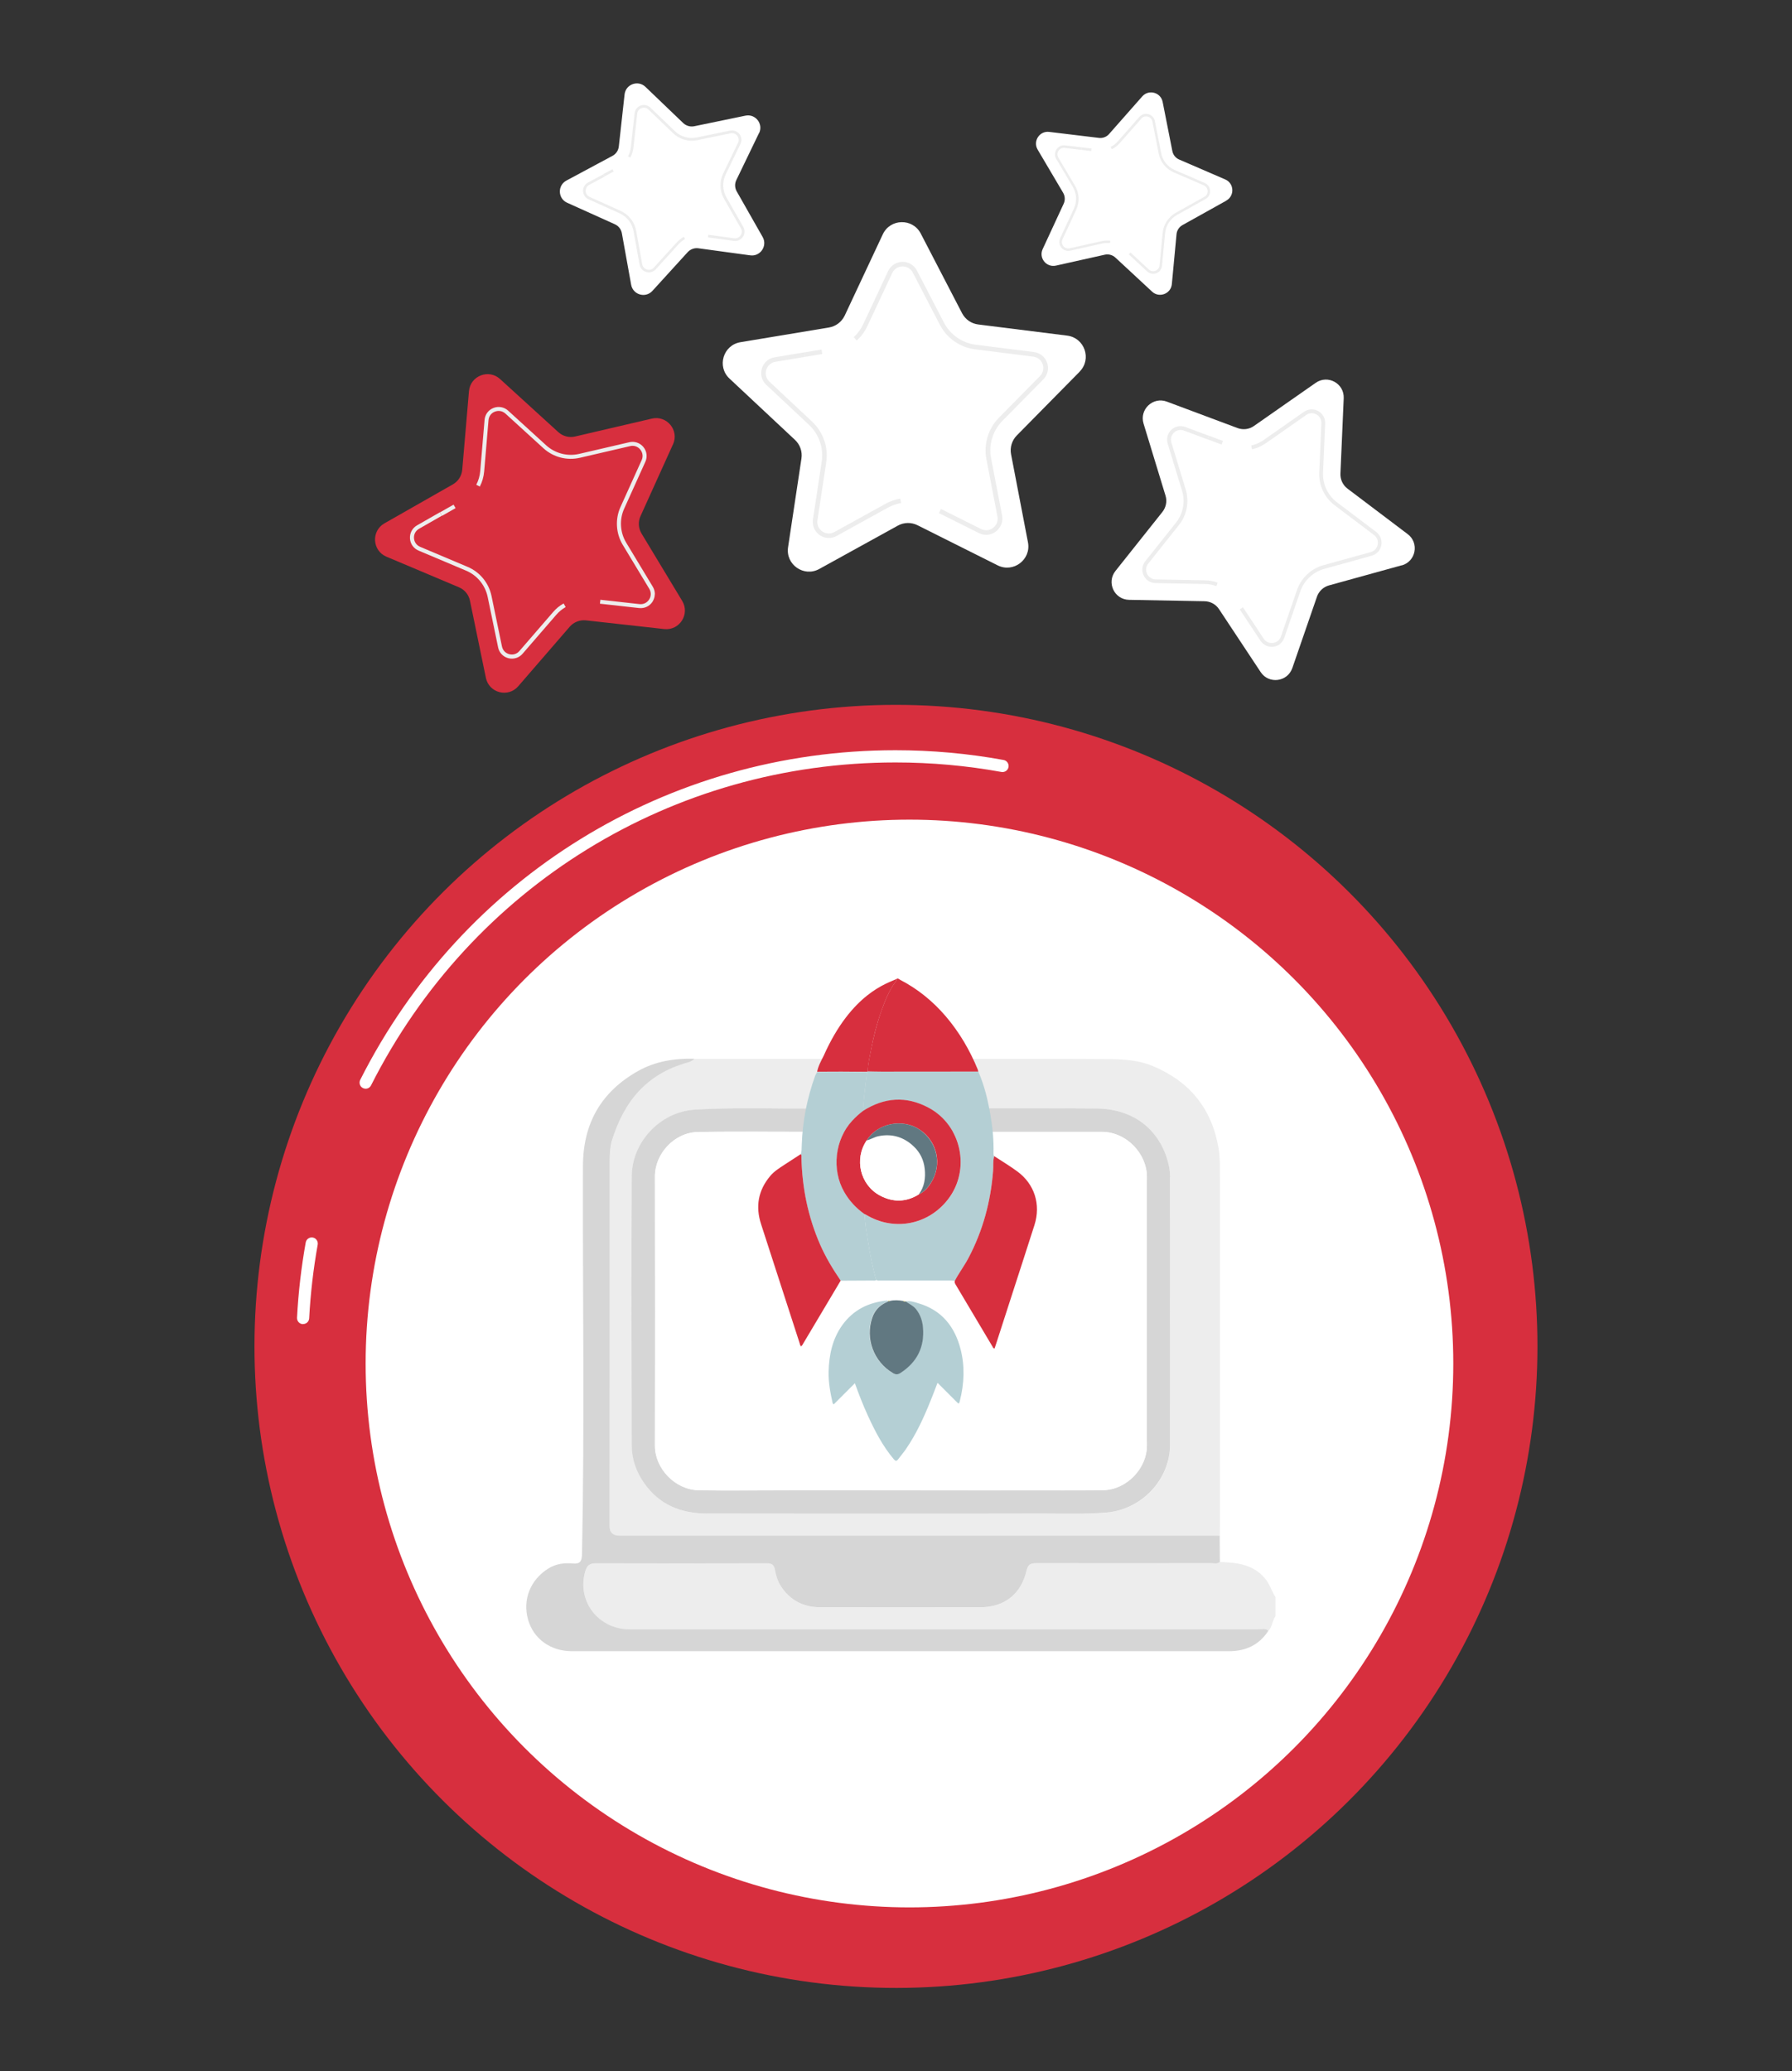 <?xml version="1.0" encoding="UTF-8"?>
<svg id="OBJECTS" xmlns="http://www.w3.org/2000/svg" xmlns:xlink="http://www.w3.org/1999/xlink" viewBox="0 0 218.34 252.35">
  <rect x="0" y="0" width="218.34" height="252.35" fill="#333333" stroke="none"/>
  <defs>
    <style>
      .cls-1 {
        fill: none;
      }

      .cls-2 {
        fill: #f5e166;
      }

      .cls-3 {
        fill: #ededed;
      }

      .cls-4 {
        fill: #fff;
      }

      .cls-5 {
        fill: #b4cfd4;
      }

      .cls-6 {
        fill: #d6d6d6;
      }

      .cls-7 {
        fill: #d72f3e;
      }

      .cls-8 {
        fill: #617881;
      }
    </style>
    <clipPath id="clippath">
      <rect class="cls-1" x="-536.98" y="593.76" width="749.09" height="530"/>
    </clipPath>
  </defs>
  <g>
    <g>
      <path class="cls-4" d="M131.56,45.27l-7.67,7.78c-.6,.61-.86,1.47-.7,2.3l2.06,10.73c.4,2.1-1.78,3.75-3.69,2.8l-9.77-4.89c-.76-.38-1.66-.36-2.4,.05l-9.57,5.28c-1.87,1.03-4.12-.53-3.8-2.65l1.63-10.81c.13-.84-.17-1.69-.79-2.27l-7.98-7.47c-1.56-1.46-.77-4.08,1.34-4.43l10.78-1.79c.84-.14,1.55-.68,1.92-1.45l4.64-9.9c.91-1.94,3.65-1.99,4.63-.09l5.03,9.7c.39,.75,1.13,1.27,1.97,1.37l10.84,1.36c2.12,.27,3.02,2.85,1.52,4.38Z"/>
      <path class="cls-3" d="M109.78,61.29c-.56,.1-1.1,.28-1.6,.56l-6.25,3.45c-.66,.36-1.45,.32-2.06-.11-.62-.43-.93-1.16-.82-1.9l1.07-7.06c.25-1.65-.33-3.32-1.55-4.47l-5.21-4.88c-.55-.51-.75-1.28-.53-1.99,.22-.72,.81-1.24,1.55-1.36l3.6-.6,.09,.55-3.6,.6c-.54,.09-.95,.46-1.11,.98-.16,.52-.01,1.06,.38,1.43l5.21,4.88c1.35,1.27,2,3.12,1.72,4.95l-1.07,7.06c-.08,.54,.14,1.05,.58,1.36,.45,.31,1,.34,1.48,.08l6.25-3.45c.56-.31,1.15-.52,1.78-.62l.09,.55Z"/>
      <path class="cls-3" d="M121.98,63.91c-.13,.33-.35,.63-.64,.85-.6,.45-1.39,.53-2.06,.19l-4.88-2.44,.25-.5,4.88,2.44c.49,.24,1.04,.19,1.47-.14,.44-.33,.63-.85,.53-1.38l-1.35-7.01c-.35-1.8,.23-3.71,1.52-5.02l5.01-5.08c.38-.39,.5-.93,.33-1.44-.18-.52-.61-.86-1.15-.93l-7.08-.89c-1.84-.23-3.45-1.35-4.3-3l-3.29-6.34c-.25-.48-.73-.77-1.27-.76-.55,.01-1.01,.31-1.24,.81l-3.03,6.46c-.31,.67-.75,1.26-1.29,1.76l-.37-.41c.49-.45,.88-.98,1.16-1.59l3.03-6.46c.32-.68,.98-1.11,1.73-1.13,.75-.01,1.43,.39,1.78,1.06l3.29,6.34c.77,1.48,2.22,2.49,3.88,2.7l7.08,.89c.74,.09,1.36,.59,1.61,1.3,.25,.71,.07,1.48-.45,2.02l-5.01,5.08c-1.16,1.18-1.68,2.9-1.37,4.52l1.35,7.01c.07,.37,.03,.74-.1,1.08Z"/>
      <rect class="cls-3" x="98" y="42.75" width="2.16" height=".55" transform="translate(-5.7 16.77) rotate(-9.4)"/>
    </g>
    <g>
      <path class="cls-7" d="M82,54.13l-3.96,8.75c-.31,.68-.26,1.47,.12,2.11l4.96,8.22c.97,1.61-.32,3.63-2.19,3.43l-9.54-1.06c-.74-.08-1.48,.21-1.97,.77l-6.28,7.26c-1.23,1.42-3.56,.82-3.94-1.03l-1.94-9.4c-.15-.73-.65-1.34-1.34-1.63l-8.84-3.73c-1.73-.73-1.87-3.13-.24-4.06l8.34-4.75c.65-.37,1.07-1.03,1.14-1.78l.82-9.57c.16-1.87,2.4-2.75,3.79-1.48l7.1,6.47c.55,.5,1.32,.7,2.04,.53l9.35-2.18c1.83-.43,3.36,1.43,2.58,3.14Z"/>
      <path class="cls-3" d="M68.92,73.96c-.44,.25-.82,.57-1.15,.95l-4.1,4.74c-.43,.5-1.1,.7-1.73,.54-.64-.17-1.12-.67-1.25-1.32l-1.27-6.14c-.3-1.44-1.28-2.64-2.64-3.21l-5.78-2.44c-.61-.26-1.01-.82-1.05-1.48-.04-.66,.29-1.27,.87-1.6l2.78-1.59,.24,.42-2.78,1.59c-.42,.24-.65,.67-.62,1.14,.03,.48,.31,.87,.75,1.06l5.78,2.44c1.5,.63,2.59,1.96,2.92,3.56l1.27,6.14c.1,.47,.43,.82,.89,.94,.46,.12,.93-.02,1.24-.39l4.1-4.74c.36-.42,.79-.78,1.28-1.05l.24,.42Z"/>
      <path class="cls-3" d="M79.78,72.4c0,.31-.1,.62-.27,.9-.36,.56-.98,.85-1.64,.78l-4.77-.53,.05-.48,4.77,.53c.48,.05,.91-.16,1.17-.56,.26-.4,.26-.89,.02-1.3l-3.24-5.37c-.83-1.38-.94-3.13-.27-4.6l2.58-5.71c.2-.44,.13-.92-.17-1.29-.3-.37-.76-.53-1.23-.42l-6.11,1.42c-1.59,.37-3.25-.06-4.46-1.16l-4.63-4.22c-.35-.32-.83-.41-1.28-.24-.45,.17-.74,.56-.78,1.04l-.53,6.25c-.06,.65-.23,1.27-.53,1.84l-.43-.22c.27-.52,.43-1.08,.48-1.66l.53-6.25c.06-.66,.47-1.21,1.09-1.45,.61-.24,1.3-.11,1.78,.33l4.63,4.22c1.09,.99,2.59,1.38,4.02,1.05l6.11-1.42c.64-.15,1.3,.07,1.72,.58,.42,.51,.51,1.2,.24,1.8l-2.58,5.71c-.6,1.32-.51,2.9,.25,4.15l3.24,5.37c.17,.28,.25,.6,.25,.92Z"/>
      <rect class="cls-3" x="53.61" y="61.92" width="1.9" height=".49" transform="translate(-23.61 35.13) rotate(-29.65)"/>
    </g>
    <g>
      <path class="cls-4" d="M170.79,68.87l-8.86,2.45c-.69,.19-1.24,.71-1.47,1.38l-3,8.69c-.59,1.7-2.87,1.99-3.86,.49l-5.07-7.66c-.39-.6-1.06-.96-1.77-.97l-9.19-.17c-1.8-.03-2.78-2.11-1.66-3.52l5.72-7.19c.44-.56,.59-1.3,.38-1.98l-2.68-8.79c-.52-1.72,1.15-3.3,2.84-2.67l8.61,3.22c.67,.25,1.42,.16,2-.25l7.53-5.26c1.48-1.03,3.49,.08,3.41,1.88l-.4,9.18c-.03,.71,.29,1.4,.86,1.83l7.33,5.54c1.44,1.08,1.01,3.34-.73,3.82Z"/>
      <path class="cls-3" d="M148.2,71.41c-.45-.17-.92-.26-1.4-.26l-6-.11c-.63-.01-1.19-.37-1.46-.94-.27-.57-.19-1.23,.2-1.72l3.74-4.7c.88-1.1,1.15-2.56,.74-3.9l-1.75-5.74c-.18-.6-.01-1.25,.45-1.68,.46-.43,1.11-.56,1.7-.34l2.87,1.07-.16,.44-2.87-1.07c-.43-.16-.89-.07-1.22,.24-.33,.31-.45,.76-.32,1.2l1.75,5.74c.45,1.49,.15,3.11-.83,4.33l-3.74,4.7c-.29,.36-.34,.82-.14,1.24,.2,.41,.59,.67,1.04,.68l6,.11c.53,0,1.06,.11,1.56,.29l-.16,.44Z"/>
      <path class="cls-3" d="M155.99,78.44c-.23,.19-.52,.31-.83,.35-.63,.08-1.23-.2-1.58-.72l-2.53-3.83,.39-.26,2.53,3.83c.25,.38,.68,.58,1.13,.52,.46-.06,.82-.35,.97-.78l1.96-5.67c.5-1.46,1.73-2.61,3.21-3.02l5.78-1.6c.44-.12,.76-.47,.84-.92,.09-.45-.08-.88-.45-1.16l-4.79-3.62c-1.24-.94-1.95-2.43-1.88-3.99l.26-6c.02-.46-.21-.86-.61-1.08-.4-.22-.87-.2-1.24,.07l-4.92,3.44c-.51,.36-1.07,.6-1.68,.74l-.1-.46c.55-.12,1.06-.35,1.51-.67l4.92-3.44c.52-.36,1.18-.4,1.73-.09,.55,.3,.88,.88,.85,1.51l-.26,6c-.06,1.4,.57,2.75,1.69,3.6l4.79,3.62c.5,.38,.74,1,.62,1.62-.12,.62-.57,1.11-1.18,1.28l-5.78,1.6c-1.34,.37-2.44,1.41-2.9,2.72l-1.96,5.67c-.1,.3-.29,.56-.52,.75Z"/>
      <rect class="cls-3" x="147.83" y="52.71" width=".47" height="1.82" transform="translate(45.93 173.48) rotate(-69.47)"/>
    </g>
  </g>
  <g>
    <circle class="cls-7" cx="109.17" cy="164.05" r="78.16" transform="translate(-61.69 262.21) rotate(-86.24)"/>
    <path class="cls-4" d="M36.93,161.32s-.03,0-.04,0c-.41-.02-.72-.37-.7-.78,.16-3.07,.52-6.16,1.06-9.17,.07-.4,.46-.67,.86-.6,.4,.07,.67,.46,.6,.86-.53,2.95-.88,5.98-1.04,8.98-.02,.4-.35,.7-.74,.7Z"/>
    <path class="cls-4" d="M44.55,132.64c-.11,0-.23-.03-.33-.08-.37-.18-.51-.63-.33-1,12.5-24.77,37.49-40.16,65.22-40.16,4.42,0,8.85,.4,13.17,1.19,.4,.07,.67,.46,.6,.86-.07,.4-.46,.67-.86,.6-4.23-.77-8.57-1.16-12.91-1.16-27.16,0-51.65,15.07-63.9,39.34-.13,.26-.39,.41-.66,.41Z"/>
    <circle class="cls-4" cx="110.81" cy="166.12" r="66.26"/>
    <g id="hFMQCf.tif">
      <g>
        <path class="cls-3" d="M148.63,190.3c2.04,.07,4.02,.26,5.48,1.98,.59,.7,.82,1.56,1.3,2.3v2.32c-.4,.54-.38,1.29-.87,1.79-.35-.35-.79-.18-1.19-.18-25.55,0-51.09,0-76.64,0-3.84,0-6.47-3.49-5.39-7.09,.2-.67,.54-.95,1.27-.95,6.95,.02,13.9,.02,20.85,0,.59,0,.87,.2,.97,.75,.13,.7,.32,1.39,.71,2,1.14,1.77,2.8,2.61,4.86,2.61,6.48,.02,12.95,0,19.43,0,2.96,0,5.01-1.6,5.67-4.49,.16-.69,.45-.88,1.14-.88,7.13,.03,14.26,.02,21.39,0,.34,0,.72,.13,1.02-.16Z"/>
        <path class="cls-3" d="M148.63,143.4c0-1.15,.04-2.3-.15-3.45-.8-4.85-3.5-8.17-7.99-10.06-1.78-.75-3.69-.85-5.57-.86-6.53-.06-35.01-.02-41.54-.02-8.56-.01-9.26-.01-9.26-.01-4.97,1.39-8.35,5.13-9.58,10.09-.18,.74-.24,1.52-.24,2.28-.01,14.88-.01,29.76-.01,44.63q0,1.13,1.18,1.13c23.94,0,47.88,0,71.81,0,.45,0,.89,0,1.34,.01,0-.42,.02-.83,.02-1.25,0-14.16,0-28.33,0-42.49Zm-6.06,32.64c0,4.26-3.47,7.87-7.68,8.24-2.64,.24-5.28,.13-7.91,.13-13.61,.03-27.22,.02-40.82,0-3.12,0-5.8-1.04-7.67-3.71-.96-1.38-1.51-2.91-1.51-4.57-.03-10.93-.05-21.87,0-32.8,.02-4.19,3.48-7.87,7.68-8.13,5.4-.33,10.8-.07,16.2-.15,0,0,0,0,0,0,9.24-.01,28.62-.04,32.78,0,4.36,.05,7.46,2.43,8.6,6.26,.2,.68,.33,1.38,.33,2.09,0,10.87,0,21.75,0,32.62Z"/>
        <path class="cls-6" d="M84.6,128.99c-.34,.32-.56,.38-.85,.46-4.97,1.39-7.76,4.74-9.22,9.6-.18,.74-.24,1.52-.24,2.28-.01,14.88-.01,29.76-.01,44.63q0,1.13,1.18,1.13c23.94,0,47.88,0,71.81,0,.45,0,.89,0,1.34,.01,0,1.06,.01,2.13,.02,3.19-.3,.29-.68,.16-1.02,.16-7.13,0-14.26,.02-21.39,0-.69,0-.98,.2-1.14,.88-.66,2.89-2.71,4.49-5.67,4.49-6.48,0-12.95,.01-19.43,0-2.06,0-3.73-.84-4.86-2.61-.39-.61-.58-1.3-.71-2-.1-.55-.38-.75-.97-.75-6.95,.02-13.9,.02-20.85,0-.73,0-1.07,.27-1.27,.95-1.08,3.6,1.55,7.09,5.39,7.09,25.55,0,51.09,0,76.64,0,.4,0,.84-.16,1.19,.18-1.13,1.74-2.77,2.49-4.82,2.49-26.67,0-53.35,0-80.02,0-2.62,0-4.69-1.5-5.36-3.85-.69-2.44,.28-4.85,2.46-6.22,.93-.58,1.94-.72,2.99-.62,.85,.08,1.1-.23,1.12-1.1,.33-15.79,.07-31.59,.12-47.38,.02-5.18,2.25-9,6.7-11.51,2.1-1.19,4.45-1.56,6.86-1.51Z"/>
        <path class="cls-6" d="M142.57,143.4c0-.72-.13-1.42-.33-2.09-1.14-3.83-4.24-6.21-8.6-6.26-4.71-.05-30.73,0-37.87,0-3.71-.03-7.41-.08-11.12,.14-4.19,.26-7.66,3.93-7.68,8.13-.05,10.93-.03,21.87,0,32.8,0,1.66,.55,3.19,1.51,4.57,1.87,2.67,4.54,3.71,7.67,3.71,13.61,.02,27.22,.03,40.82,0,2.64,0,5.27,.1,7.91-.13,4.21-.38,7.67-3.99,7.68-8.24,.01-10.87,0-21.75,0-32.62Zm-2.84,32.75c0,2.71-2.42,5.34-5.32,5.4-3.29,.07-6.59,0-9.88,0-3.27,0-6.53,.02-9.8,.02-4.39,0-8.79-.02-13.18-.03-2.19,0-4.37,.01-6.56,.02-3.29,0-6.59,.07-9.88,0-2.9-.06-5.32-2.69-5.31-5.41,.03-10.95,.02-21.9,0-32.86,0-2.65,2.29-5.31,5.24-5.37,4.75-.09,9.5-.01,14.25,0,0,0,0-.01,.01-.02,8.91,0,30.88,0,34.93,0,3.06,0,5.52,2.71,5.51,5.49-.04,10.92-.03,21.84,0,32.77Z"/>
        <path class="cls-4" d="M139.74,143.38c.01-2.78-2.45-5.49-5.51-5.49-4.34,0-16.82,0-22.37,0,0,0,0,0,0,0-1.4,0-2.79,0-4.19,0,0,0,0,.01,0,.02-5.88-.02-18.35-.07-22.63,0-2.95,.06-5.24,2.72-5.24,5.37,.02,10.95,.02,21.9,0,32.86,0,2.72,2.41,5.34,5.31,5.41,2.6,.06,8.95,.03,13.12,.01,11,.02,33.59,.04,36.19-.01,2.9-.06,5.33-2.69,5.32-5.4-.03-10.92-.03-21.84,0-32.77Z"/>
      </g>
    </g>
    <g id="_9nKGDj.tif" data-name="9nKGDj.tif">
      <g>
        <path class="cls-5" d="M110.35,158.55c.54-.1,1.05,.08,1.55,.23,2.83,.83,4.43,2.83,5.14,5.6,.53,2.08,.44,4.17-.08,6.25-.11,.45-.13,.45-.46,.11-.74-.74-1.49-1.49-2.27-2.27-.29,.76-.56,1.48-.85,2.19-.82,2.04-1.74,4.05-2.99,5.87-.3,.44-.65,.84-.97,1.27-.19,.24-.32,.21-.52-.02-1.36-1.61-2.31-3.46-3.18-5.36-.57-1.25-1.07-2.53-1.56-3.9-.89,.89-1.73,1.73-2.58,2.58l-.12-.12c-.29-1.27-.53-2.55-.5-3.86,.05-2.05,.46-4.01,1.69-5.71,1.34-1.84,3.2-2.75,5.43-2.96,.04,0,.08,.03,.11,.04-.07,.14-.23,.16-.35,.22-.77,.4-1.31,.99-1.59,1.81-.88,2.55,.17,5.36,2.49,6.74,.35,.21,.62,.22,.95,0,2-1.3,2.94-3.14,2.74-5.52-.07-.83-.31-1.61-.87-2.28-.34-.41-.83-.6-1.24-.92Z"/>
        <path class="cls-7" d="M109.23,119.28c.01,.12-.04,.22-.1,.31-.83,1.13-1.34,2.42-1.79,3.72-.54,1.53-.93,3.11-1.23,4.7-.16,.83-.36,1.66-.39,2.52-.02,.02-.04,.03-.06,.05-2.03-.02-4.07-.04-6.1,0,.13-.71,.49-1.33,.8-1.96,3.4-7.65,7.8-8.83,8.88-9.35Z"/>
        <path class="cls-5" d="M105.65,130.58s.04-.03,.06-.05c.57,0,1.15,.03,1.72,.03,3.92,0,7.85,0,11.77-.01,.75,1.72,1.18,3.53,1.49,5.37,.26,1.52,.4,3.05,.36,4.59,0,.13,0,.25,.09,.36-.17,.58-.09,1.19-.14,1.79-.29,3.76-1.26,7.32-3.02,10.65-.5,.94-1.14,1.8-1.64,2.74-.17-.01-.33-.04-.5-.04-2.86,0-5.72,0-8.58,0-.16,0-.34,.05-.48-.08-.03-.06-.07-.12-.09-.19-.4-1.47-.7-2.96-.93-4.46-.18-1.11-.37-2.22-.41-3.35,.06,.03,.13,.05,.19,.09,3.36,2.02,7.53,1.23,9.95-1.87,2.82-3.61,1.69-9.02-2.36-11.19-2.71-1.45-5.39-1.26-7.97,.39,0-.06-.02-.11-.02-.17,.13-1.54,.3-3.07,.5-4.59Z"/>
        <path class="cls-5" d="M105.65,130.58c-.2,1.53-.38,3.06-.5,4.59,0,.05,0,.11,.02,.17-.48,.36-.92,.77-1.33,1.21-2.11,2.28-2.52,5.95-.98,8.65,.63,1.1,1.47,2,2.5,2.73,.04,1.13,.24,2.24,.41,3.35,.24,1.5,.53,2.99,.93,4.46,.02,.06,.06,.12,.09,.19-.15,.13-.32,.08-.49,.08-1.29,0-2.58,.01-3.87,.02-.96-1.39-1.82-2.84-2.51-4.4-1.48-3.37-2.2-6.9-2.27-10.57,0-.15,.05-.31-.09-.43,.14-.37,.11-.77,.13-1.16,.09-2.88,.65-5.67,1.62-8.38,.06-.17,.16-.32,.25-.48,2.03-.05,4.07-.03,6.1,0Z"/>
        <path class="cls-7" d="M116.34,156.04c.49-.94,1.14-1.8,1.64-2.74,1.77-3.34,2.73-6.9,3.02-10.65,.05-.6-.04-1.2,.14-1.79,.94,.61,1.9,1.19,2.8,1.85,2.11,1.54,2.9,4.04,2.1,6.54-.86,2.71-1.75,5.42-2.62,8.12-.69,2.15-1.39,4.29-2.08,6.44-.05,.16-.11,.31-.16,.47-.17,0-.2-.13-.25-.22-1.5-2.51-2.99-5.03-4.49-7.55-.09-.15-.16-.29-.1-.47Z"/>
        <path class="cls-7" d="M97.56,140.62c.14,.12,.09,.29,.09,.43,.08,3.67,.8,7.2,2.27,10.57,.68,1.55,1.55,3,2.51,4.4-1.52,2.55-3.03,5.1-4.55,7.64-.08,.13-.13,.28-.28,.36h0c-.12-.09-.13-.24-.17-.37-1.57-4.84-3.13-9.67-4.7-14.51-.7-2.16-.35-4.12,1.11-5.86,.48-.58,1.12-.97,1.74-1.38,.66-.43,1.31-.85,1.97-1.28Z"/>
        <path class="cls-7" d="M119.2,130.55c-3.92,0-7.85,0-11.77,.01-.57,0-1.15-.02-1.72-.03,.03-.85,.23-1.68,.39-2.52,.31-1.59,.7-3.17,1.23-4.7,.46-1.3,.96-2.59,1.79-3.72,.07-.09,.12-.19,.1-.31,.19-.14,.32,.02,.45,.09,2.16,1.12,4,2.62,5.58,4.47,1.65,1.94,2.92,4.11,3.88,6.46,.03,.08,.04,.16,.06,.24Z"/>
        <path class="cls-8" d="M110.35,158.55c.41,.31,.9,.5,1.24,.92,.55,.67,.8,1.45,.87,2.28,.2,2.39-.74,4.22-2.74,5.52-.34,.22-.61,.21-.95,0-2.32-1.38-3.37-4.19-2.49-6.74,.28-.82,.82-1.42,1.59-1.81,.12-.06,.28-.08,.35-.22,0,0,0,0,0,0,.07,.07,.13,.01,.19,0,.54-.13,1.09-.1,1.63,0,.06,.04,.12,.08,.2,.04,0,0,0,0,0,0,.04,.04,.08,.06,.12,.01h0Z"/>
        <path class="cls-2" d="M108.4,158.5c-.06,.02-.12,.08-.19,0,.06-.07,.12-.08,.19,0Z"/>
        <path class="cls-2" d="M110.24,158.54c-.08,.04-.14,0-.2-.04,.08-.04,.15-.03,.2,.04Z"/>
        <path class="cls-7" d="M97.6,164.02s.02,.03,.02,.05c-.01,0-.02,0-.03,.01,0-.02,0-.04,0-.06h0Z"/>
        <path class="cls-2" d="M110.35,158.55s-.08,.03-.12-.01c.04-.04,.08-.03,.12,.01Z"/>
        <path class="cls-7" d="M105.35,147.93c-1.03-.73-1.87-1.62-2.5-2.73-1.54-2.7-1.13-6.37,.98-8.65,.41-.44,.85-.85,1.33-1.21,2.58-1.65,5.26-1.84,7.97-.39,4.05,2.17,5.17,7.58,2.36,11.19-2.42,3.11-6.59,3.89-9.95,1.87-.06-.04-.13-.06-.19-.09Zm.26-9c-1.56,2.27-.81,5.45,1.64,6.74,1.58,.83,3.17,.8,4.71-.16,.68-.31,1.14-.86,1.51-1.47,1.34-2.18,.74-4.94-1.37-6.39-2.09-1.44-5.18-.83-6.49,1.28Z"/>
        <path class="cls-4" d="M111.95,145.51c-1.54,.96-3.13,.99-4.71,.16-2.44-1.29-3.2-4.46-1.64-6.74,.5-.11,.94-.41,1.45-.52,1.67-.34,3.12,.13,4.31,1.28,.74,.72,1.19,1.65,1.31,2.7,.12,1.12-.04,2.18-.72,3.11Z"/>
        <path class="cls-8" d="M111.95,145.51c.69-.93,.84-1.99,.72-3.11-.11-1.05-.56-1.99-1.31-2.7-1.19-1.15-2.64-1.62-4.31-1.28-.51,.1-.95,.4-1.45,.52,1.31-2.11,4.4-2.72,6.49-1.28,2.11,1.46,2.71,4.22,1.37,6.39-.38,.61-.84,1.15-1.51,1.47Z"/>
      </g>
    </g>
  </g>
  <g>
    <g>
      <path class="cls-4" d="M92.49,16.19l-2.77,5.74c-.22,.45-.2,.97,.05,1.4l3.15,5.54c.62,1.08-.28,2.41-1.51,2.24l-6.31-.86c-.49-.07-.98,.11-1.32,.48l-4.29,4.71c-.84,.92-2.37,.48-2.59-.75l-1.13-6.27c-.09-.49-.41-.9-.86-1.1l-5.81-2.62c-1.14-.51-1.19-2.11-.09-2.7l5.61-3.01c.44-.23,.73-.67,.78-1.16l.7-6.33c.14-1.24,1.64-1.78,2.54-.92l4.6,4.41c.36,.34,.86,.49,1.35,.39l6.24-1.29c1.22-.25,2.2,1.01,1.66,2.13Z"/>
      <path class="cls-3" d="M83.48,29.12c-.29,.16-.56,.36-.78,.61l-2.8,3.08c-.29,.32-.74,.45-1.16,.33-.42-.12-.73-.46-.81-.89l-.74-4.09c-.17-.96-.81-1.77-1.69-2.17l-3.79-1.71c-.4-.18-.65-.56-.67-1-.01-.44,.22-.84,.6-1.04l1.87-1,.15,.28-1.87,1c-.28,.15-.44,.43-.43,.75,.01,.32,.19,.59,.48,.72l3.79,1.71c.99,.45,1.69,1.35,1.88,2.41l.74,4.09c.06,.31,.27,.55,.58,.64,.31,.09,.62,0,.83-.23l2.8-3.08c.25-.27,.54-.5,.86-.68l.15,.28Z"/>
      <path class="cls-3" d="M90.71,28.27c0,.21-.07,.41-.2,.59-.24,.36-.67,.55-1.1,.49l-3.15-.43,.04-.32,3.15,.43c.31,.04,.61-.09,.79-.35,.18-.26,.19-.59,.03-.86l-2.06-3.61c-.53-.93-.57-2.09-.1-3.06l1.81-3.75c.14-.29,.1-.61-.09-.86-.2-.25-.5-.36-.81-.3l-4.07,.84c-1.06,.22-2.16-.1-2.94-.85l-3-2.88c-.23-.22-.54-.29-.84-.18-.3,.11-.5,.36-.53,.68l-.46,4.14c-.05,.43-.18,.84-.38,1.21l-.28-.16c.19-.34,.3-.71,.34-1.09l.46-4.14c.05-.43,.33-.8,.74-.95,.41-.15,.86-.05,1.18,.25l3,2.88c.7,.67,1.69,.96,2.65,.76l4.07-.84c.43-.09,.86,.07,1.13,.42,.27,.34,.32,.8,.13,1.2l-1.81,3.75c-.42,.87-.38,1.92,.09,2.75l2.06,3.61c.11,.19,.16,.4,.15,.61Z"/>
      <rect class="cls-3" x="73.51" y="20.89" width="1.26" height=".32" transform="translate(-1.15 37.54) rotate(-28.2)"/>
    </g>
    <g>
      <path class="cls-4" d="M149.41,24.45l-5.33,2.97c-.41,.23-.69,.65-.73,1.12l-.57,6.07c-.11,1.19-1.54,1.73-2.41,.92l-4.47-4.15c-.35-.32-.83-.45-1.29-.35l-5.95,1.33c-1.17,.26-2.12-.93-1.62-2.01l2.56-5.53c.2-.43,.17-.93-.07-1.34l-3.1-5.25c-.61-1.03,.23-2.31,1.41-2.16l6.05,.73c.47,.06,.94-.12,1.25-.48l4.03-4.57c.79-.9,2.26-.5,2.49,.67l1.18,5.98c.09,.47,.41,.86,.84,1.04l5.6,2.42c1.1,.47,1.17,2,.13,2.58Z"/>
      <path class="cls-3" d="M135.24,29.62c-.32-.04-.64-.02-.95,.05l-3.89,.87c-.41,.09-.83-.05-1.09-.38-.26-.33-.32-.76-.14-1.14l1.68-3.61c.39-.85,.34-1.83-.13-2.63l-2.03-3.43c-.21-.36-.2-.8,.03-1.15,.23-.35,.63-.54,1.04-.49l2.02,.24-.04,.31-2.02-.24c-.3-.04-.58,.1-.75,.35-.17,.25-.17,.56-.02,.83l2.03,3.43c.53,.89,.58,1.98,.15,2.92l-1.67,3.61c-.13,.28-.09,.58,.1,.82,.19,.24,.48,.34,.78,.27l3.89-.87c.35-.08,.7-.1,1.05-.05l-.04,.31Z"/>
      <path class="cls-3" d="M141.37,32.93c-.12,.16-.28,.28-.48,.35-.39,.15-.82,.06-1.13-.22l-2.23-2.07,.21-.23,2.23,2.07c.22,.21,.53,.27,.81,.16,.28-.11,.47-.35,.5-.66l.38-3.96c.1-1.02,.71-1.95,1.6-2.45l3.48-1.94c.27-.15,.42-.42,.4-.72-.02-.3-.19-.56-.47-.68l-3.65-1.58c-.95-.41-1.64-1.26-1.84-2.28l-.77-3.91c-.06-.3-.27-.52-.56-.6-.29-.08-.59,0-.79,.24l-2.63,2.99c-.27,.31-.6,.56-.97,.74l-.14-.28c.33-.16,.63-.39,.87-.67l2.63-2.99c.28-.31,.7-.44,1.1-.33,.4,.11,.71,.43,.79,.84l.77,3.91c.18,.92,.8,1.68,1.65,2.05l3.65,1.58c.38,.17,.64,.53,.66,.95,.02,.42-.19,.8-.56,1.01l-3.48,1.94c-.81,.45-1.36,1.29-1.44,2.21l-.38,3.96c-.02,.21-.1,.4-.22,.56Z"/>
      <rect class="cls-3" x="132.21" y="17.57" width=".31" height="1.21" transform="translate(98.47 147.41) rotate(-83.12)"/>
    </g>
  </g>
</svg>